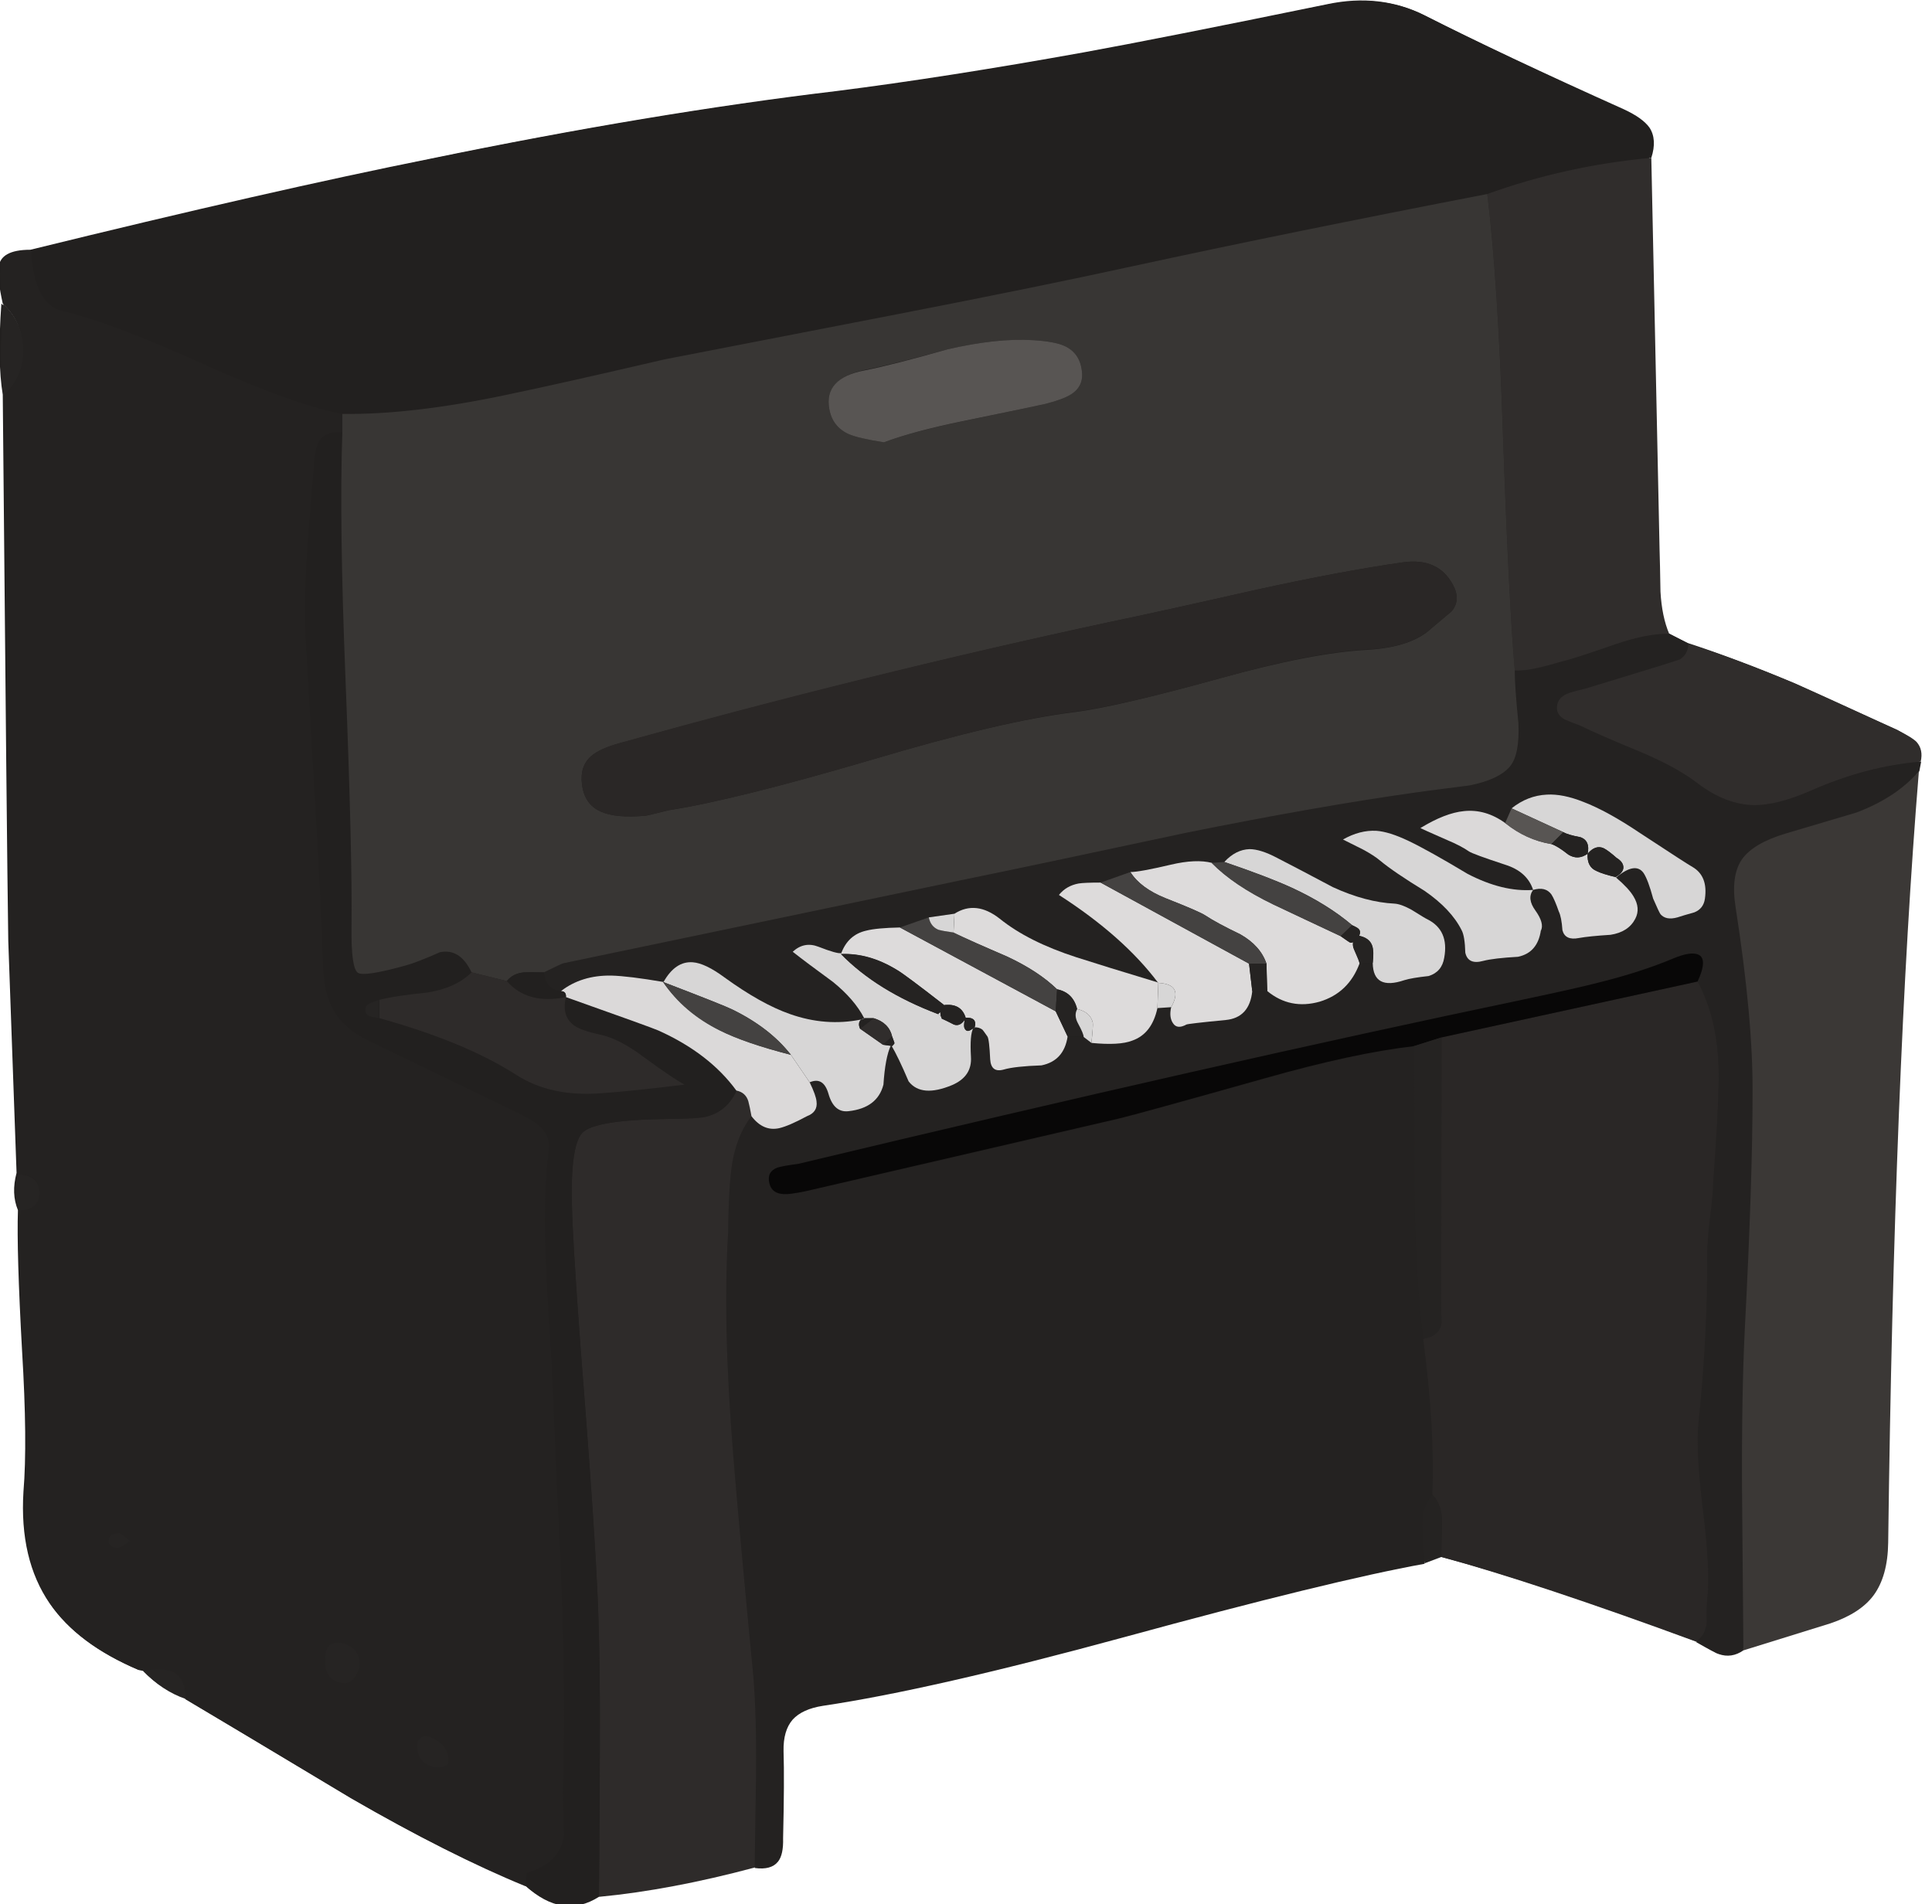 <svg xmlns="http://www.w3.org/2000/svg" xmlns:xlink="http://www.w3.org/1999/xlink" width="70" height="69" preserveAspectRatio="none"><defs><path id="a" fill="#22201F" d="m61.15 23.3-.7-.35h-.05q-.25-.65-.3-1.55 0-1-.05-1.55l-.3-14.15q.25-.65-.05-1.1-.25-.35-.95-.65-4.4-2-7.15-3.4-1.6-.8-3.5-.4Q42 1.4 39.25 1.9q-5 .9-8.95 1.4-6.7.8-14.7 2.45Q9.85 6.9 1.1 9.05q-1.1 0-1.15.65-.05.4.15 1.3.509.472.65 1.1-.155-.628-.7-1.1-.15 2.1.05 3.3.15 16.55.2 19.8l.3 8.4q-.2.75.05 1.35-.05 1.5.15 5.1.2 3.3.05 5.1-.15 2.45.95 4.05 1 1.45 3.2 2.4h.15q.7.75 1.55 1v.05l6 3.6q3.55 2.05 6.3 3.15 1.35 1.2 2.65.4 2.6-.25 5.65-1.05.6.1.85-.25.2-.25.15-.85.05-2.1.05-3.15-.05-.75.3-1.15.35-.35 1.1-.5 3.95-.55 10.95-2.45 7.45-2.05 10.85-2.65v-.05l.6-.2q3.45.9 9.25 3.05.7.4.8.45.45.15.9-.15l3.15-.95q1.1-.4 1.55-1.05.55-.7.55-1.9.2-17 1.1-27.95l.1-.35h-.05q.1-.4-.15-.7-.15-.15-.6-.4-2.55-1.15-3.75-1.7-2.12-.888-3.85-1.45"/><path id="b" fill="#242221" d="M556.7 295.55q-10.1-4.55-15.25-5.75-3.1-.7-3.4-6.6-3.2-.05-3.35 2-.15 1.2.35 3.9 2.15 2 2.15 4.95 0 3-2.15 5.05.5 49.85.65 59.65.1 4.15.95 25.3 2.25 0 2.3 1.95 0 1.9-2.25 2-.15 4.65.5 15.45.55 9.95.2 15.4-.45 7.35 2.75 12.1 3 4.4 9.65 7.2l.5.1q2.25-.35 3.25.15 1.35.65 1.35 2.95 6.1 3.6 18.2 10.85 10.6 6.15 18.9 9.55.05-.6.05-.9 0-.5.1-.55 3.6-1.05 4.05-4.1-.15-3.8-.1-5.8.3-9.6-.25-22.9-.7-15.2-1-22.85-.5-7.75-.65-11.65-.3-6.75.35-11.65.2-1.55-1.15-2.7-.8-.65-2.95-1.65l-15.7-7.6q-2.45-1.2-3.6-3.1-1.15-1.85-1.25-4.8-.2-6.95-.85-17.55-.9-16-1-17.6-.25-4.45.1-10.2.05-.95.8-10.15.15-1.65.8-2.3.7-.7 2.25-.6v-2.05q-5.55-1.1-15.3-5.5m17.15 142.35q-.6 1.95-2 1.65-2-.35-1.7-3 .05-.9.65-1.25.6-.3 1.4-.05 1.9.65 1.65 2.65m9.35 10.75q-.25.1-1 .15-2-.4-2-2.35 0-.6.35-.9.4-.35.9-.15 2 .75 2.15 2.45.05.55-.4.8m-36.5-24.1q-.35-.35-.15-.85.15-.5 1.15-.5.1 0 1.15.85-.1.05-.7.5-.35.2-.6.25-.5.05-.85-.25"/><path id="c" fill="#242221" d="M705.15 328.05q-1.7.45-2.55.65-1.5.4-2.6.35 0 1.8.4 5.75.15 3.4-.9 4.7-1.2 1.45-4.45 2.1-3.95.5-5.75.75-10.7 1.5-25.1 4.4-16.6 3.55-24.9 5.25l-43.1 9q-.45.1-1.1.45-.7.4-1.1.55.15 1.85 1.85 2.05 2.3-1.75 5.5-1.7 1.9.05 5.7.7 1.35-2.3 3.2-2.15 1.35.1 3.5 1.65 3.95 2.9 7.15 4 4.05 1.45 8.15.5-1-2.05-3.5-4-2.95-2.15-4.35-3.3 1.25-1.15 2.8-.55 2 .8 2.45.7.75-2 2.75-2.5 1.15-.3 3.65-.3L636 356l2.85-.4q2.35-1.5 4.9.55 3.1 2.5 8.35 4.2 2.95.95 8.95 2.75-3.9-5.05-10.85-9.55.85-1 2.15-1.25.6-.1 2.4-.1l3.25-1.15q1 0 4.4-.8 2.75-.65 4.5-.2l1.4-.1q1.25-1.35 2.7-1.4 1.25 0 3 .95 2.05 1.05 6.15 3.2 3.6 1.65 6.7 1.8.7.05 1.8.65 1.6 1 1.75 1.05 2.35 1.15 1.9 4.2-.3 1.55-1.75 2-1.85.2-2.65.45-3.4 1.15-3.45-1.85h-1.4q-1.25 3.2-4.4 4.15-3.2.95-5.7-1.15l-1.6.05q-.35 2.9-2.95 3.15-4.15.4-4.3.5-.95.55-1.4-.15-.45-.65-.25-1.75l-1.5.1q-.55 2.8-2.7 3.55-1.45.55-4.5.25l-.85-.65-1.7-.05q-.45 2.65-2.85 3.15-2.95.1-4.15.45-1.35.4-1.45-1.1-.1-2.2-.35-2.5-.5-.7-.55-.75-.35-.3-.85-.25-.5.6-.35 3.2.1 2.15-2.05 3.1-3.35 1.4-4.75-.4-1.15-2.7-1.95-3.95-.65 1.25-.85 4.3-.65 2.55-3.8 2.9-1.55.2-2.15-1.9-.55-1.85-2.05-1.2.65 1.45.75 2.05.1 1.15-1.1 1.6-1.95 1.05-2.95 1.3-1.8.45-3.1-1.25-1.85 2.4-2.25 6.15-.25 2.15-.3 6.5-.6 10.1.55 24.25.65 8.05 2.2 24.15.35 4.25.3 10.45l-.15 10.5q1.8.25 2.55-.7.6-.75.55-2.55.15-6.35.05-9.5-.05-2.25 1-3.45 1.05-1.15 3.3-1.5 11.8-1.75 32.9-7.5 22.5-6.15 32.75-8-.2-2.55-.25-3.85-.05-2.25 1.1-3.7.3-7.15-1-16.95-.85-6.8-.95-15.95 0-10.65-.05-16-6.5.75-16.2 3.5-13.95 3.9-16 4.4-22.8 5.35-34.25 7.9-1.6.35-2.3.35-1.35-.05-1.6-1.2-.3-1.3.9-1.75.7-.2 2.25-.4 45.95-11 79.2-17.95 5.25-1.05 8.2-1.8 4.5-1.15 8.05-2.6 1.9-.8 2.75-.5 1.15.45-.05 2.95 2.4 4.4 2.3 10.9-.05 3.7-.6 11.05 0 1.2-.35 3.9-.3 2.55-.3 3.95.05 8.75-.95 18.35-.3 3.2.5 9.65.8 6.4.45 9.7-.1.8-.05 2.45-.1 1.4-1.15 2.15 2.1 1.2 2.45 1.3 1.4.5 2.7-.4-.05-11.7-.1-17.5-.05-10.45.3-17.5.85-16.25.85-25.85.05-8.05-1.85-20.25-.55-3.45.7-5.25 1.25-1.75 4.75-2.8 2.55-.75 7.75-2.3 4.35-1.65 6.8-4.5l.2-1.05q-5.9.5-11.95 3.15-3.7 1.6-6.25 1.6-3.1-.05-6.15-2.35-2.25-1.7-6.2-3.45-4.5-1.85-6.65-2.9-1.15-.4-1.7-.65-.9-.5-.85-1.35.1-1 1.15-1.45.6-.25 1.95-.55l8.5-2.6q1.75-.6 1.85-.6.9-.55.95-1.7l-2.1-1.1q-2.4-.05-5.9 1.15-4.8 1.65-5.8 1.85m-15.5 18.25q2.7-1.65 4.75-1.85 2.35-.3 4.5 1.25l.7-1.6q1.75-1.4 3.8-1.5 1.8-.1 4.05.8 2.6 1 6.1 3.35 5.25 3.45 5.8 3.75 1.7 1.05 1.35 3.45-.15 1.1-1.15 1.55-1.25.35-1.85.5-1.25.35-1.85-.35-.1-.15-.8-1.7-.55-2.05-1.05-2.8-.9-1.25-3 .5 1.4 1.2 1.9 2.05.8 1.3.2 2.45-.75 1.45-2.7 1.75-2.35.15-3.45.35-1.5.3-1.8-.85-.1-1.45-.4-2.05-.45-1.3-.85-1.85-.6-.9-1.95-.5-.7.95.25 2.25.976 1.366.6 2.15-.35 2.45-2.5 2.9-2.65.15-3.8.45-1.65.45-1.95-.9-.05-1.8-.4-2.45-1.15-2.3-4.05-4.3-4.8-3.3-4.85-3.35-.65-.55-1.85-1.15l-2.2-1.1q1.85-1.05 3.65-.95 1.4.1 3.5 1.1 2.2 1.05 6.45 3.6 3.85 2.05 7.15 1.75-.65-2-3.05-2.75-3.55-1.15-3.95-1.4-.9-.6-2.4-1.3-1.85-.75-2.9-1.25"/><path id="d" fill="#22201F" d="M679.65 256.35q-18.35 3.8-26.65 5.3-14.95 2.8-26.9 4.2-20.25 2.4-44.3 7.35-17.3 3.55-43.75 10 .35 5.9 3.4 6.6 5.2 1.15 15.25 5.7 9.8 4.45 15.3 5.55 7.5.1 17.75-2.05 5.8-1.2 17.4-3.9 2.1-.4 25.5-4.95 15.45-3 25.5-5.2 17.05-3.7 38.8-7.9 8.3-3 17.9-3.95.65-2-.2-3.3-.75-1.05-2.8-2-13.25-5.95-21.65-10.2-4.7-2.4-10.55-1.25"/><path id="e" fill="#2A2726" d="M720.95 392.8q0-1.4.3-4 .35-2.65.35-3.85.55-7.4.6-11.1.1-6.45-2.3-10.85l-27.95 6.1-.05 28.6q0 .85.05 2.6-.25 1.4-2 1.7 1.3 9.9 1 17 1.15 1.2 1.05 3.3-.1 3.25-.05 3.5 10.4 2.85 27.8 9.25 1.05-.75 1.15-2.15-.05-1.6.05-2.4.35-3.3-.45-9.7-.8-6.45-.5-9.65 1-9.6.95-18.35"/><path id="f" fill="#3B3836" d="M724.75 349.65q-1.25 1.8-.7 5.25 1.9 12.2 1.85 20.25 0 9.6-.85 25.85-.35 7.1-.3 17.5l.15 17.5 9.5-2.95q3.25-1.1 4.7-3.05 1.55-2.1 1.6-5.75.65-51.2 3.35-84.2-2.45 2.85-6.8 4.5-5.2 1.55-7.75 2.3-3.5 1.05-4.75 2.8"/><path id="g" fill="#2E2B2A" d="M607.45 378q-7.85.1-9.25 1.5-1.45 1.5-1.1 9.4.3 6.85 1.4 20.55 1.05 13.65 1.35 20.5.3 6.75.25 16.5 0 5.5-.1 16.45 7.85-.75 17-3.2l.15-10.45q.05-6.2-.3-10.45-1.55-16.1-2.2-24.2-1.15-14.15-.55-24.2.05-4.35.3-6.5.4-3.8 2.25-6.2-.2-1.1-.35-1.65-.3-.95-1.3-1.1-1 2.2-3.25 2.8-1.05.25-4.3.25"/><path id="h" fill="#302D2C" d="M714.85 273.1q-9.3.85-17.9 3.95 1.15 9.45 1.7 26 .65 18.6 1.3 26 1.1.05 2.6-.3.9-.2 2.6-.7 1-.2 5.75-1.85 3.5-1.2 5.9-1.15-.8-1.9-.95-4.6-.05-3.1-.1-4.65z"/><path id="i" fill="#22201F" d="M572.4 330.1q-.7-17.35-.4-27.05-1.55-.1-2.25.6-.65.7-.75 2.3-.25 3.4-.85 10.2-.35 5.8-.1 10.15l1.05 17.6q.6 10.45.85 17.6.1 2.9 1.2 4.75 1.15 1.9 3.6 3.1 14.35 6.95 15.7 7.6 2.1 1 2.95 1.7 1.35 1.15 1.15 2.7-.65 4.9-.35 11.65.15 3.85.65 11.6l1.05 22.9q.5 13.2.2 22.9-.05 1.95.1 5.8-.45 3.05-4 4.05-.1.05-.15.55 0 .3-.05.9 4.05 3.7 8 1.2.1-11 .1-16.5.05-9.75-.25-16.45-.3-6.85-1.35-20.55-1.1-13.7-1.4-20.55-.35-7.85 1.1-9.35 1.4-1.4 9.25-1.5 3.35-.05 4.3-.3 2.25-.55 3.25-2.8-2.95-4.05-8.5-6.55-.5-.25-10.05-3.65-.55 2.1.85 3.1.8.55 2.85 1 2.1.45 4.75 2.4 3.4 2.5 4.45 3.05-6.15.75-9.2.95-5.4.4-9.15-2-5.6-3.6-14.95-6.2-1.05-.2-1.1-.25-.55-.25-.4-.95.05-.2.55-.45.3-.1.95-.35 1.7-.45 5.25-.8 3.1-.55 4.8-2.25-1.25-2.65-3.45-2.15-2.6 1.15-3.75 1.45-4.45 1.25-5.15.8-.75-.5-.7-4.9.1-8.05-.65-27.05"/><path id="j" fill="#302D2C" d="M705.4 334.4q.55.25 1.65.65 2.15 1.05 6.65 2.9 4 1.7 6.25 3.45 3.05 2.3 6.15 2.35 2.55 0 6.2-1.6 6-2.65 11.95-3.15.3-1.3-.45-2.15-.5-.5-1.85-1.15-7.7-3.6-11.35-5.2-6.4-2.7-11.7-4.35-.05 1.15-.95 1.7-.15.05-1.85.6l-8.5 2.6q-1.35.3-1.95.55-1.05.45-1.1 1.45-.05.85.85 1.35"/><path id="k" fill="#262423" d="M537.2 294.05q-.05-3-2.2-5-.55 6.3.05 10 2.15-2.05 2.15-5"/><path id="l" fill="#252322" d="M690.95 419q-1.2 1.4-1.1 3.7.05 1.25.25 3.8l1.85-.7q-.05-.25.05-3.5.1-2.1-1.05-3.3"/><path id="m" fill="#262423" d="M550.25 438.25q2.15 2.2 4.65 3.05 0-2.3-1.4-2.95-1.05-.5-3.25-.1"/><path id="n" fill="#262423" d="M536.65 384.05q-.65 2.15.1 3.95 2.2-.1 2.2-2-.05-1.85-2.3-1.95"/><path id="o" fill="#383634" d="M696.95 277.05q-21.75 4.2-38.8 7.9-10.05 2.2-25.5 5.2-23.4 4.55-25.5 4.95-11.6 2.7-17.4 3.9-10.25 2.15-17.75 2.05v2q-.35 9.7.35 27.1.75 18.95.65 27-.05 4.4.7 4.9.7.45 5.2-.8 1.15-.3 3.75-1.45 2.2-.45 3.45 2.2l3.85.95q.65-.85 1.9-.95.7-.05 2.15 0 1.9-.95 2.15-1l43.1-9q8.3-1.7 24.9-5.25 14.4-2.9 25.1-4.4 1.8-.25 5.75-.75 3.25-.65 4.45-2.1 1.05-1.3.9-4.7-.4-3.95-.4-5.75-.65-7.4-1.3-26-.55-16.55-1.7-26m-46.1 16.6q1.6.75 1.85 2.65.25 1.7-1.15 2.6-.85.55-2.8 1.05-.35.1-9.05 1.9-5.35 1.1-8.6 2.3-2.85-.45-3.85-.9-1.75-.8-2.1-2.7-.65-3.35 3.85-4.3 3.05-.6 9.05-2.25 5.4-1.25 9.35-1 2.4.15 3.45.65m42.35 26.05q.9 1.65-.15 2.9-1.5 1.25-2.2 1.85-2.15 2.05-6.95 2.35-6 .3-16.1 3.1-11.2 3.1-15.9 3.7-7.9.95-22.15 5.2-15 4.4-22.1 5.5-2.6.65-2.55.6-3.25.3-4.9-.45-1.8-.8-2.05-3-.25-1.95 1-3.05 1-.85 3.25-1.45 27.4-7.6 53.4-13.2 5.3-1.1 15.9-3.5 9.35-2.05 16.05-3 3.85-.55 5.45 2.45"/><path id="p" fill="#262423" d="M573.85 437.9q.25-2-1.65-2.65-.8-.25-1.4.05-.6.35-.65 1.25-.3 2.65 1.7 3 1.4.3 2-1.65"/><path id="q" fill="#262423" d="M582.2 448.8q.75-.05 1-.15.45-.2.4-.8-.15-1.7-2.15-2.45-.5-.2-.9.15-.4.3-.4.9.05 1.95 2.05 2.35"/><path id="r" fill="#262423" d="M548.85 424.05q-1.05-.85-1.15-.85-1 0-1.15.5-.2.55.15.85.3.3.85.25.25-.05.6-.25.6-.45.7-.5"/><path id="s" fill="#080707" d="M656.75 377.95q2.1-.5 15.95-4.4 9.7-2.75 16.25-3.5l3-.95 27.95-6.1q1.15-2.5.05-2.95-.85-.35-2.75.45-3.45 1.45-8.05 2.6-2.3.6-8.2 1.85-33.25 6.95-79.2 17.95-1.55.2-2.25.4-1.2.45-.9 1.7.25 1.15 1.6 1.2.55.05 2.3-.3z"/><path id="t" fill="#DDDBDB" d="M681.95 358.75q-.05-.05-1-.7-4.9-2.3-7.3-3.45-4.35-2.1-6.75-4.55-1.75-.45-4.5.2-3.4.8-4.4.8 1.1 1.75 3.8 2.85 3.75 1.45 4.4 1.9 1.2.8 3.8 2.05 2.2 1.25 2.85 3.2l.1 3q2.5 2.05 5.7 1.15 3.15-.95 4.35-4.15.05-.2-.55-1.5-.21-.445-.15-.85-.146.101-.35.05m1-.75q-.505.319-.65.7.386-.09.65-.65z"/><path id="u" fill="#DBD9D9" d="M607 363.05h.05q-3.8-.65-5.7-.7-3.25-.05-5.5 1.7.6 0 .55.65 9.45 3.35 10.1 3.65 5.55 2.5 8.5 6.55 1 .2 1.3 1.15.15.55.35 1.65 1.3 1.7 3.05 1.3 1.05-.25 3-1.3 1.2-.45 1.05-1.6-.05-.65-.75-2.1l-2.05-3q-5-1.3-7.7-2.65-3.95-2-6.25-5.3"/><path id="v" fill="#DDDBDB" d="M640.05 367q-.008-.028-.05-.05-.007-.003-.05 0zm.95 1.05q.008-.028 0-.05-.017-.003-.05 0zm-3.75-1.7q-.169.119-.25.2.234.1.3.3-.04-.267-.05-.5m.45-.8q-.288.126-.4.5-.031.141-.05.3.17-.113.4-.25.328-.28.05-.55m10.6 6.6q2.45-.5 2.85-3.15l-1.3-2.75-17-9.15q-2.55.05-3.7.35-1.95.45-2.7 2.45l-.05.1q3.1-.15 6.15 1.75.8.45 5.1 3.8.022.016.05 0h.2q1.67-.098 2.1 1.4 1.308-.062 1 1.05.476-.03.85.25.1.1.55.75.2.3.3 2.5.1 1.5 1.5 1.1 1.2-.35 4.1-.45"/><path id="w" fill="#DBD9D9" d="M698.9 345.7q-2.15-1.55-4.5-1.3-2.05.2-4.75 1.85.05.05 2.9 1.3 1.55.65 2.4 1.25.45.3 3.95 1.45 2.4.75 3.05 2.75 1.35-.4 2 .5.35.55.8 1.85.3.6.4 2.05.3 1.15 1.8.85 1.1-.2 3.45-.35 1.95-.3 2.7-1.75.6-1.15-.2-2.45-.5-.85-1.9-2.05l-.05-.05q-1.45-.35-2.05-.65-1.1-.45-1-1.9-1.05.75-2.1.1-1.2-.95-1.85-1.15-2.7-.45-5.05-2.3"/><path id="x" fill="#DDDBDB" d="m671.3 364.05-.35-3-16.2-8.85q-1.8 0-2.4.1-1.35.25-2.15 1.25 7 4.5 10.8 9.55l.05.05q2.8.15 1.4 2.65-.25 1.1.2 1.75.45.7 1.45.15.15-.1 4.3-.5 2.6-.25 2.9-3.15"/><path id="y" fill="#D7D6D6" d="M688.35 347.65q-2.1-1-3.5-1.1-1.8-.1-3.65.95l2.2 1.1q1.2.65 1.85 1.2 1.5 1.25 4.85 3.3 2.9 2 4.05 4.3.35.65.4 2.45.3 1.35 1.95.9 1.15-.3 3.8-.45 2.15-.45 2.5-2.9v.05q.4-.8-.6-2.2-.95-1.3-.25-2.25-3.3.25-7.15-1.75-4.25-2.55-6.45-3.6"/><path id="z" fill="#D7D6D6" d="M629 367q-.226.075-.4.15.24-.004.45-.05zm-21.95-3.95H607q6.65 2.55 7.55 3 4.1 2 6.4 4.95l2.05 3q1.5-.65 2.05 1.25.6 2.1 2.2 1.9 3.15-.35 3.8-2.9.194-2.956.8-4.25l-.85-.1-2.5-1.75q-.3-.636.1-1-3.86.776-7.75-.6-3.15-1.1-7.15-4-2.1-1.55-3.45-1.65-1.9-.15-3.2 2.15"/><path id="A" fill="#D7D6D6" d="M640.95 368q-.05.055-.1.1.075-.007.15-.05zm-12-1h1q1.7.5 2.05 2l.25.7q0 .1-.25.35l-.1-.1q.75 1.25 1.9 3.95 1.4 1.8 4.75.4 2.2-.95 2.05-3.1-.135-2.385.25-3.1-.243.171-.4.25-.35.15-.55-.25-.046-.137 0-1-.449.834-1.15.6-.9-.45-1.35-.65-.05-.35-.4-.5-6.65-2.5-10.6-6.55l.05-.1q-.45.1-2.5-.7-1.55-.6-2.8.55 1.45 1.15 4.4 3.3 2.343 1.904 3.4 3.95"/><path id="B" fill="#D7D6D6" d="M682.95 358.05V358q-.016.007-.05 0zm3.9-3.55q-3.15-.15-6.75-1.8-4.05-2.15-6.1-3.2-1.8-.95-3-.95-1.5.05-2.75 1.4 4.8 1.65 7.35 2.8 3.9 1.8 6.6 4.1.55.25.7.4.29.29.05.75 1.158.275 1.45 1.15.2.55.05 1.85.05 3 3.45 1.85.8-.25 2.65-.45 1.45-.45 1.7-2 .55-3-1.85-4.2-.15-.05-1.75-1.05-1.1-.6-1.8-.65"/><path id="C" fill="#DDDBDB" d="m660.95 365.9.1-2.75-.05-.05q-5.95-1.8-8.9-2.75-5.25-1.7-8.35-4.2-2.6-2.05-4.95-.55l-.1 2.1q1.95.9 5.9 2.6 3.4 1.6 5.4 3.55 1.75.35 2.2 2.15 1.45.35 1.7 1.5.05.3-.15 2.2 3.05.3 4.45-.25 2.15-.75 2.75-3.55"/><path id="D" fill="#D7D6D6" d="M707.45 343.4q-2.25-.9-4-.8-2.1.1-3.85 1.5l5.65 2.6q.55.3 1.9.55 1.05.4.75 1.8.85-1 1.75-.6.5.25 1.4 1.05.75.45.75 1.05 0 .55-.85 1.05l.05.05q2.1-1.75 3-.5.5.75 1.05 2.8.65 1.5.8 1.7.6.7 1.85.35.6-.2 1.85-.55 1-.4 1.15-1.5.35-2.45-1.35-3.45-.55-.3-5.8-3.75-3.5-2.35-6.1-3.35"/><path id="E" fill="#252322" d="M688.95 370.05q.05 5.35.05 16 .1 9.2.95 15.95 1.75-.3 2-1.7-.05-1.75-.05-2.6.05-4.75.05-28.6z"/><path id="F" fill="#444241" d="m649.85 366.25.15-2.4q-2-1.95-5.4-3.55-3.95-1.7-5.9-2.65-1.1-.15-1.65-.3-.85-.35-1.05-1.35l-3.15 1.1z"/><path id="G" fill="#444241" d="M670.95 361.05h1.9q-.65-1.95-2.85-3.2-2.6-1.25-3.8-2.05-.7-.45-4.35-1.9-2.75-1.1-3.85-2.85l-3.25 1.15z"/><path id="H" fill="#444241" d="m668.25 349.95-1.4.1q2.4 2.45 6.75 4.55l7.35 3.45 1.25-1.2q-2.75-2.3-6.65-4.1-2.55-1.2-7.3-2.8"/><path id="I" fill="#585553" d="m699.6 344.1-.7 1.6q2.25 1.85 5.05 2.3l1.3-1.3z"/><path id="J" fill="#22201F" d="M595.8 364.05q-1.65-.2-1.8-2.05-1.45-.05-2.15 0-1.2.1-1.9.95 2.25 2.6 6.45 1.75.05-.65-.6-.65"/><path id="K" fill="#252322" d="m649.85 366.25 1.3 2.75h1.75q0-.35-.6-1.4-.5-.9-.15-1.6-.4-1.8-2.15-2.15z"/><path id="L" fill="#252322" d="m670.95 361.05.35 3 1.6-.05-.05-2.95z"/><path id="M" fill="#D7D6D6" d="m660.95 365.9 1.5-.1q1.4-2.5-1.4-2.65z"/><path id="N" fill="#D7D6D6" d="m652.9 369.05.85.65q.2-1.9.15-2.2-.25-1.15-1.7-1.5-.4.7.1 1.6.6 1.1.6 1.45"/><path id="O" fill="#252322" d="M682.9 358q-.9.6-.5 1.5.6 1.35.6 1.5l1.45-.05q.1-1.35-.05-1.85-.3-.9-1.5-1.1"/><path id="P" fill="#D7D6D6" d="m638.7 357.65.1-2.05-2.8.4q.2 1 1.05 1.35.55.15 1.65.3"/><path id="Q" fill="#2E2B2A" d="M596.4 364.7q-4.2.85-6.45-1.75l-3.85-.95q-1.7 1.7-4.8 2.2-3.55.35-5.25.8v2q9.35 2.6 14.95 6.2 3.75 2.4 9.15 2 3.05-.2 9.2-.95-1.1-.55-4.45-3-2.65-2-4.75-2.45t-2.85-1q-1.4-1-.9-3.1"/><path id="R" fill="#262423" d="M576 365q-1.4.45-1.45.8-.15.7.35.95.05.05 1.1.25z"/><path id="S" fill="#2A2726" d="M690.85 324.45q.7-.6 2.2-1.85 1.05-1.25.15-2.9-1.65-3-5.5-2.45-6.65.95-16 3-10.6 2.4-15.9 3.5-27.05 5.8-53.45 13.2-2.25.6-3.2 1.45-1.25 1.15-1 3.05.25 2.2 2.05 3 1.65.75 4.9.45l2.5-.6q7.2-1.1 22.15-5.5 14.25-4.25 22.15-5.25 4.85-.6 15.9-3.65 10.1-2.85 16.05-3.15 4.65-.2 7-2.3"/><path id="T" fill="#585553" d="M652.7 296.3q-.25-1.9-1.85-2.65-1.05-.5-3.45-.65-3.95-.25-9.35 1-6 1.7-9.05 2.3-4.5.85-3.85 4.25.35 1.9 2.1 2.7 1 .45 3.85.9 3.2-1.2 8.55-2.3 8.75-1.8 9.1-1.9 1.95-.5 2.8-1.05 1.4-.9 1.15-2.6"/><path id="U" fill="#252322" d="M680.95 358.05q.9.65 1 .65.55.2 1-.65.25-.5-.05-.8-.15-.15-.7-.4z"/><path id="V" fill="#444241" d="M613.2 368.35q2.8 1.4 7.75 2.65-2.3-2.95-6.4-4.95-.9-.45-7.55-3 2.25 3.35 6.2 5.3"/><path id="W" fill="#252322" d="M637 366.55q.15-.15.65-.45.35-.3 0-.55-4.25-3.3-5.1-3.8-3.05-1.85-6.1-1.75 3.9 4 10.55 6.55"/><path id="X" fill="#242221" d="M640.05 367q-.45-1.55-2.15-1.45-.45 0-.6.5-.1.5.15 1 .45.2 1.3.65.75.25 1.3-.7"/><path id="Y" fill="#242221" d="M641 368.05q.35-1.2-1.05-1.1 0 .1-.1.6-.05.4.05.55.2.4.55.25.2-.1.55-.3"/><path id="Z" fill="#242221" d="M703.95 348q.65.2 1.85 1.15 1.05.65 2.1-.1.3-1.4-.8-1.8-1.35-.25-1.85-.55z"/><path id="aa" fill="#242221" d="M707.9 349.05q-.1 1.45 1 1.9.6.3 2.05.65.85-.5.85-1.05 0-.6-.75-1.05-.9-.8-1.4-1.05-.9-.4-1.75.6"/><path id="ab" fill="#302D2C" d="m630 367-1.5 1.15 2.5 1.75 1-.9q-.35-1.5-2-2"/><path id="ac" fill="#242221" d="M630 367h-1q-.85.35-.5 1.15z"/><path id="ad" fill="#242221" d="m631 369.9 1 .15q.3-.3.25-.35 0-.05-.25-.7z"/></defs><use xlink:href="#a"/><use xlink:href="#b" transform="matrix(.332 0 0 .332 -177.5 -84.95)"/><use xlink:href="#c" transform="matrix(.332 0 0 .332 -177.5 -84.95)"/><use xlink:href="#d" transform="matrix(.332 0 0 .332 -177.5 -84.95)"/><use xlink:href="#e" transform="matrix(.332 0 0 .332 -177.5 -84.95)"/><use xlink:href="#f" transform="matrix(.332 0 0 .332 -177.5 -84.95)"/><use xlink:href="#g" transform="matrix(.332 0 0 .332 -177.5 -84.95)"/><use xlink:href="#h" transform="matrix(.332 0 0 .332 -177.5 -84.95)"/><use xlink:href="#i" transform="matrix(.332 0 0 .332 -177.5 -84.95)"/><use xlink:href="#j" transform="matrix(.332 0 0 .332 -177.5 -84.95)"/><use xlink:href="#k" transform="matrix(.332 0 0 .332 -177.5 -84.95)"/><use xlink:href="#l" transform="matrix(.332 0 0 .332 -177.5 -84.95)"/><use xlink:href="#m" transform="matrix(.332 0 0 .332 -177.5 -84.95)"/><use xlink:href="#n" transform="matrix(.332 0 0 .332 -177.5 -84.95)"/><use xlink:href="#o" transform="matrix(.332 0 0 .332 -177.5 -84.95)"/><use xlink:href="#p" transform="matrix(.332 0 0 .332 -177.5 -84.95)"/><use xlink:href="#q" transform="matrix(.332 0 0 .332 -177.5 -84.95)"/><use xlink:href="#r" transform="matrix(.332 0 0 .332 -177.5 -84.95)"/><use xlink:href="#s" transform="matrix(.332 0 0 .332 -177.5 -84.95)"/><use xlink:href="#t" transform="matrix(.332 0 0 .332 -177.5 -84.95)"/><use xlink:href="#u" transform="matrix(.332 0 0 .332 -177.5 -84.95)"/><use xlink:href="#v" transform="matrix(.332 0 0 .332 -177.5 -84.95)"/><use xlink:href="#w" transform="matrix(.332 0 0 .332 -177.5 -84.95)"/><use xlink:href="#x" transform="matrix(.332 0 0 .332 -177.5 -84.95)"/><use xlink:href="#y" transform="matrix(.332 0 0 .332 -177.5 -84.95)"/><use xlink:href="#z" transform="matrix(.332 0 0 .332 -177.5 -84.95)"/><use xlink:href="#A" transform="matrix(.332 0 0 .332 -177.5 -84.95)"/><use xlink:href="#B" transform="matrix(.332 0 0 .332 -177.5 -84.95)"/><use xlink:href="#C" transform="matrix(.332 0 0 .332 -177.5 -84.95)"/><use xlink:href="#D" transform="matrix(.332 0 0 .332 -177.5 -84.95)"/><use xlink:href="#E" transform="matrix(.332 0 0 .332 -177.5 -84.95)"/><use xlink:href="#F" transform="matrix(.332 0 0 .332 -177.5 -84.95)"/><use xlink:href="#G" transform="matrix(.332 0 0 .332 -177.5 -84.95)"/><use xlink:href="#H" transform="matrix(.332 0 0 .332 -177.5 -84.95)"/><use xlink:href="#I" transform="matrix(.332 0 0 .332 -177.5 -84.95)"/><use xlink:href="#J" transform="matrix(.332 0 0 .332 -177.5 -84.95)"/><use xlink:href="#K" transform="matrix(.332 0 0 .332 -177.5 -84.95)"/><use xlink:href="#L" transform="matrix(.332 0 0 .332 -177.5 -84.95)"/><use xlink:href="#M" transform="matrix(.332 0 0 .332 -177.5 -84.95)"/><use xlink:href="#N" transform="matrix(.332 0 0 .332 -177.5 -84.95)"/><use xlink:href="#O" transform="matrix(.332 0 0 .332 -177.5 -84.95)"/><use xlink:href="#P" transform="matrix(.332 0 0 .332 -177.5 -84.95)"/><use xlink:href="#Q" transform="matrix(.332 0 0 .332 -177.5 -84.95)"/><use xlink:href="#R" transform="matrix(.332 0 0 .332 -177.5 -84.95)"/><use xlink:href="#S" transform="matrix(.332 0 0 .332 -177.5 -84.95)"/><use xlink:href="#T" transform="matrix(.332 0 0 .332 -177.5 -84.95)"/><use xlink:href="#U" transform="matrix(.332 0 0 .332 -177.5 -84.95)"/><use xlink:href="#V" transform="matrix(.332 0 0 .332 -177.5 -84.95)"/><use xlink:href="#W" transform="matrix(.332 0 0 .332 -177.5 -84.95)"/><use xlink:href="#X" transform="matrix(.332 0 0 .332 -177.5 -84.95)"/><use xlink:href="#Y" transform="matrix(.332 0 0 .332 -177.5 -84.95)"/><use xlink:href="#Z" transform="matrix(.332 0 0 .332 -177.5 -84.95)"/><use xlink:href="#aa" transform="matrix(.332 0 0 .332 -177.5 -84.95)"/><use xlink:href="#ab" transform="matrix(.332 0 0 .332 -177.5 -84.95)"/><use xlink:href="#ac" transform="matrix(.332 0 0 .332 -177.5 -84.95)"/><use xlink:href="#ad" transform="matrix(.332 0 0 .332 -177.5 -84.95)"/></svg>